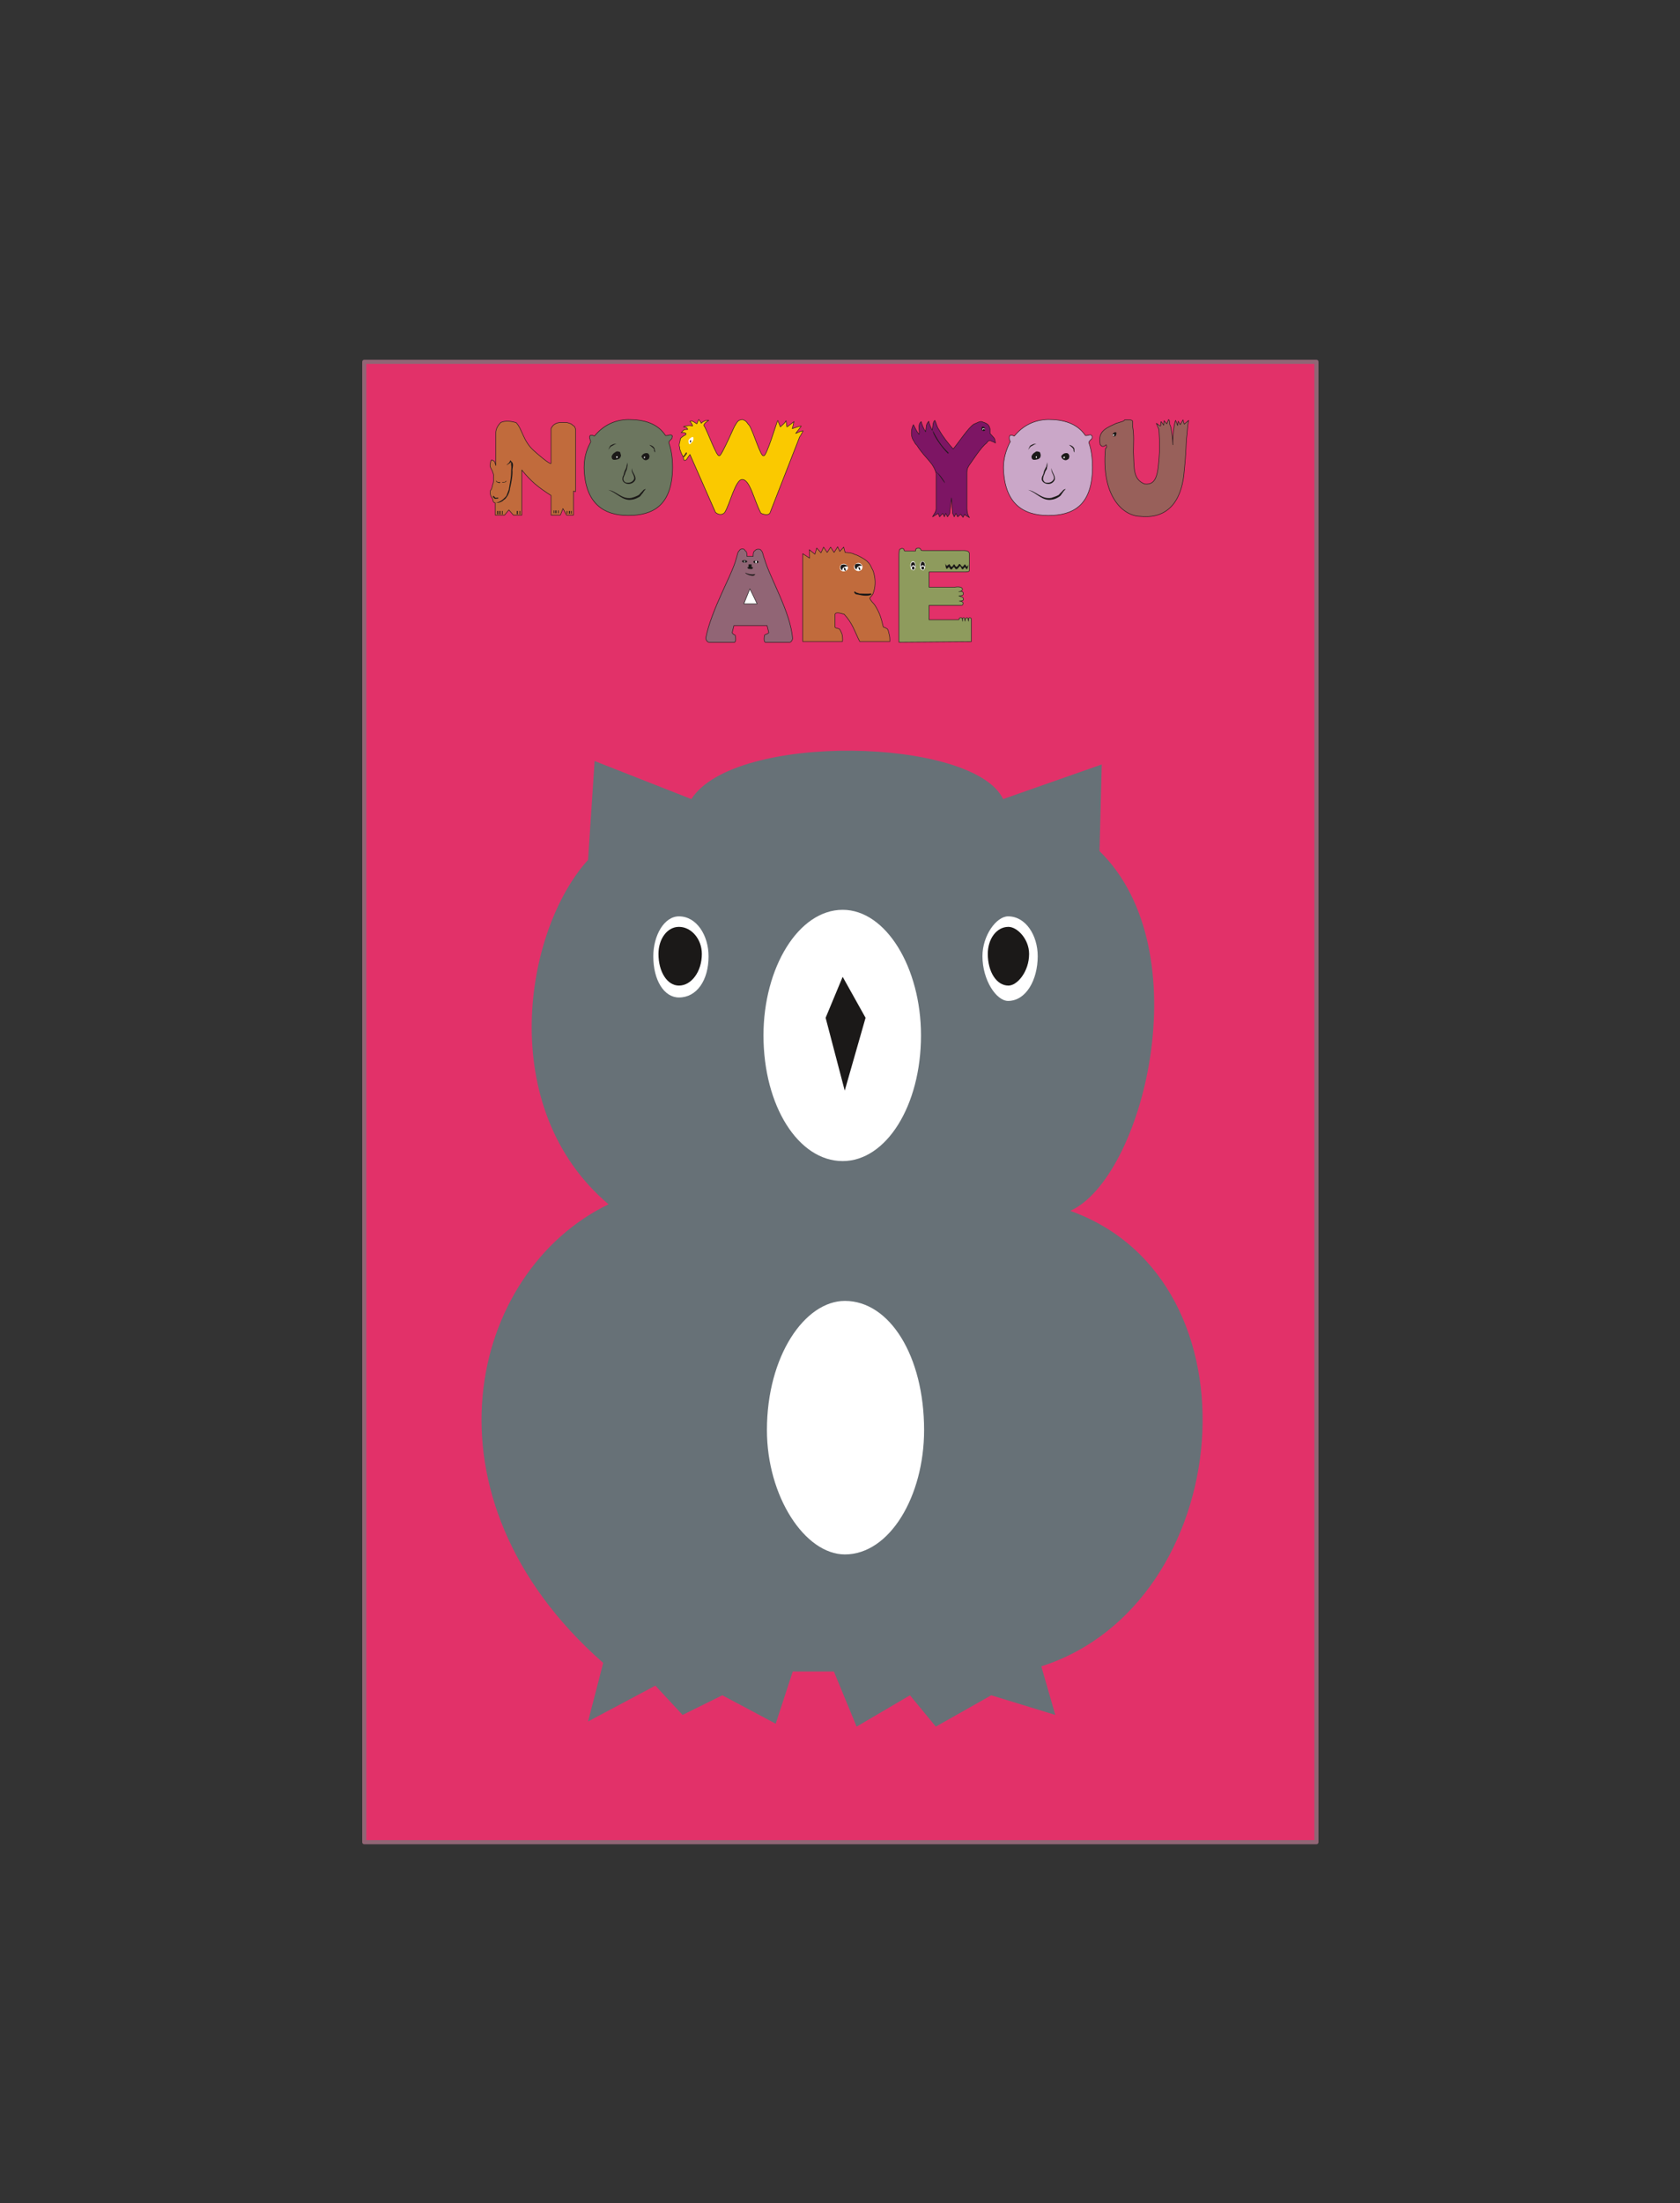 <svg xmlns="http://www.w3.org/2000/svg" xml:space="preserve" width="97.59mm" height="483.553" fill-rule="evenodd" stroke-linejoin="round" stroke-width="28.222" preserveAspectRatio="xMidYMid" version="1.2" viewBox="0 0 9759 12794"><rect x="0" y="0" width="9759" height="12794" fill="#333333" stroke="none"/><defs class="ClipPathGroup"><clipPath id="a" clipPathUnits="userSpaceOnUse"><path d="M0 0h9759v12794H0z"/></clipPath></defs><g class="SlideGroup"><g class="Slide" clip-path="url(#a)"><g class="Page"><g class="com.sun.star.drawing.PolyPolygonShape"><path fill="none" d="M2104 2089h5556v8621H2104z" class="BoundingBox"/><path fill="#E23169" d="M2116 2101h5531v8596H2116V2101Zm0 0Z"/><path fill="none" stroke="#916575" stroke-linecap="round" stroke-width="24" d="M2116 2101h5531v8596H2116V2101Z"/></g><g class="com.sun.star.drawing.ClosedBezierShape"><path fill="none" d="M2797 4359h4190v5669H2797z" class="BoundingBox"/><path fill="#677177" d="m5758 9844-322 182-150-182-310 182-132-320h-239l-99 303-310-165-231 114-158-170-391 208 88-340c-1101-968-778-2272 31-2663-660-559-490-1591-119-2000l38-574 562 221c251-391 1641-358 1811 0l573-201-13 503c592 579 251 1901-170 2089 1132 404 962 2284-168 2645l81 282-372-114Z"/></g><g class="com.sun.star.drawing.ClosedBezierShape"><path fill="none" d="M3795 5320h322v473h-322z" class="BoundingBox"/><path fill="#FFF" d="M3944 5321c-86 0-149 111-149 232 0 140 63 239 149 239 103 0 172-99 172-239 0-121-69-232-172-232Z"/></g><g class="com.sun.star.drawing.ClosedBezierShape"><path fill="none" d="M5707 5321h322v492h-322z" class="BoundingBox"/><path fill="#FFF" d="M5856 5321c-68 0-149 111-149 231 0 140 81 260 149 260 103 0 172-120 172-260 0-120-69-231-172-231Z"/></g><g class="com.sun.star.drawing.ClosedBezierShape"><path fill="none" d="M4455 7554h914v1473h-914z" class="BoundingBox"/><path fill="#FFF" d="M4908 7554c-233 0-453 320-453 750 0 384 220 722 453 722 260 0 460-338 460-722 0-430-200-750-460-750Z"/></g><g class="com.sun.star.drawing.ClosedBezierShape"><path fill="none" d="M4435 5283h916v1461h-916z" class="BoundingBox"/><path fill="#FFF" d="M4895 5283c-257 0-460 337-460 729 0 410 203 730 460 730 252 0 455-320 455-730 0-392-203-729-455-729Z"/></g><g class="com.sun.star.drawing.ClosedBezierShape"><path fill="none" d="M3824 5382h254v342h-254z" class="BoundingBox"/><path fill="#1B1918" d="M3944 5382c72 0 133 71 133 157 0 103-61 184-133 184-69 0-119-81-119-184 0-86 50-157 119-157Z"/></g><g class="com.sun.star.drawing.ClosedBezierShape"><path fill="none" d="M5737 5382h242v342h-242z" class="BoundingBox"/><path fill="#1B1918" d="M5858 5382c51 0 120 71 120 157 0 103-69 184-120 184-70 0-120-81-120-184 0-86 50-157 120-157Z"/></g><g class="com.sun.star.drawing.PolyPolygonShape"><path fill="none" d="M4796 5672h233v662h-233z" class="BoundingBox"/><path fill="#1B1918" d="m4895 5672 133 238-121 423-111-423 99-238Z"/></g><g class="com.sun.star.drawing.ClosedBezierShape"><path fill="none" d="M5220 3180h425v552h-425z" class="BoundingBox"/><path fill="#8E9B5D" d="M5626 3607c0-3 0-20 5-20 6 0 11 0 11 7v132l-420 3v-496c0-11 0-26 2-36 0-10 10-10 15-13 23 5 3 8 18 16h61c0-8 3-16 5-13 0-5 15-7 20-3 13 10 0 13 18 13h220c22 0 50-3 50 20v94c3 10-20 10-22 10h-212v89h146s48-10 48 13c-3 10-15 13-21 13 21-5 26 2 26 12 0 9-10 12-26 12 11 5 23 5 26 15 5 15-13 15-23 15-3 0 30 0 20 20-2 5-7 5-12 5h-184v84h173c3-10 3-12 11-12 10-3 10 12 10 20 0-8 0-20 5-20 10-3 7 10 10 20 0-8 3-20 10-20 8-3 8 12 10 20Z"/><path fill="none" stroke="#1B1918" stroke-linecap="round" stroke-width="3" d="M5626 3607c0-3 0-20 5-20 6 0 11 0 11 7v132l-420 3v-496c0-11 0-26 2-36 0-10 10-10 15-13 23 5 3 8 18 16h61c0-8 3-16 5-13 0-5 15-7 20-3 13 10 0 13 18 13h220c22 0 50-3 50 20v94c3 10-20 10-22 10h-212v89h146s48-10 48 13c-3 10-15 13-21 13 21-5 26 2 26 12 0 9-10 12-26 12 11 5 23 5 26 15 5 15-13 15-23 15-3 0 30 0 20 20-2 5-7 5-12 5h-184v84h173c3-10 3-12 11-12 10-3 10 12 10 20 0-8 0-20 5-20 10-3 7 10 10 20 0-8 3-20 10-20 8-3 8 12 10 20Z"/></g><g class="com.sun.star.drawing.ClosedBezierShape"><path fill="none" d="M4661 3173h511v555h-511z" class="BoundingBox"/><path fill="#C16B3C" d="m4866 3175 12 27 23-25 8 31c14 0 16 2 29 2 7 3 18 3 23 8 20 5 35 15 50 23 18 10 33 22 44 40l17 34c13 38 16 81 3 122-5 18-10 20-23 36 5 15 20 28 28 38 31 48 38 76 51 130 7 3 13 3 18 8 10 2 12 18 15 30 5 16 5 28 5 46h-175c-33-66-41-104-90-158-13-3-51-18-54 2v72c3 8 21 8 23 10 5 0 13 18 16 26 5 8 7 38 5 48h-231v-510l40 26-2-49 33 26 10-36 25 28 15-33 21 31 20-31 20 31 21-33Z"/><path fill="none" stroke="#1B1918" stroke-linecap="round" stroke-width="3" d="m4866 3175 12 27 23-25 8 31c14 0 16 2 29 2 7 3 18 3 23 8 20 5 35 15 50 23 18 10 33 22 44 40l17 34c13 38 16 81 3 122-5 18-10 20-23 36 5 15 20 28 28 38 31 48 38 76 51 130 7 3 13 3 18 8 10 2 12 18 15 30 5 16 5 28 5 46h-175c-33-66-41-104-90-158-13-3-51-18-54 2v72c3 8 21 8 23 10 5 0 13 18 16 26 5 8 7 38 5 48h-231v-510l40 26-2-49 33 26 10-36 25 28 15-33 21 31 20-31 20 31 21-33Z"/></g><g class="com.sun.star.drawing.ClosedBezierShape"><path fill="none" d="M4098 3185h509v548h-509z" class="BoundingBox"/><path fill="#916575" d="M4276 3246c5-15 7-28 12-41 6-5 8-12 13-15 15-6 23-2 28 8 10 5 10 20 10 33h36c0-13 0-28 10-33 8-10 18-10 30-8 6 3 11 13 13 15 5 13 8 31 13 41 30 107 153 311 163 463-2 8-7 21-20 21h-136c-12 0-10-26-7-41 0-5 15-5 25-15l-10-41h-193l-10 41c5 10 10 10 18 15 5 28 2 38-5 41h-144c-15 0-22-16-22-26 33-167 153-367 176-458Z"/><path fill="none" stroke="#1B1918" stroke-linecap="round" stroke-width="3" d="M4276 3246c5-15 7-28 12-41 6-5 8-12 13-15 15-6 23-2 28 8 10 5 10 20 10 33h36c0-13 0-28 10-33 8-10 18-10 30-8 6 3 11 13 13 15 5 13 8 31 13 41 30 107 153 311 163 463-2 8-7 21-20 21h-136c-12 0-10-26-7-41 0-5 15-5 25-15l-10-41h-193l-10 41c5 10 10 10 18 15 5 28 2 38-5 41h-144c-15 0-22-16-22-26 33-167 153-367 176-458Z"/></g><g class="com.sun.star.drawing.ClosedBezierShape"><path fill="none" d="M6386 2434h522v569h-522z" class="BoundingBox"/><path fill="#98605A" d="M6553 2438c5-2 21 0 23 5 3 0 3 0 3 3v28c10 53 5 101 5 152 5 95-3 156 64 184 74 10 79-64 87-181 2-41 2-51-3-135l-15-36 23 16c5 0 2-21 5-26l15 21 2-26 16 18 10-25c10 7 2 22 10 35 5 8 13 66 15 112-2-51 8-127 16-142l12 30 3-25 12 20 16-28 7 25 26-22c-8 35-8 76-13 109-3 66-5 109-13 186-10 135-68 282-257 262-102-3-224-120-201-387 0-15 5-3 8-18l-3-10c-5 0-5 5-10 7-5 3-13 3-18 0 0-2-5-7-7-7-12-66 12-89 83-120 8-5 18-7 28-10 11-5 26-5 31-15h20Z"/><path fill="none" stroke="#1B1918" stroke-linecap="round" stroke-width="3" d="M6553 2438c5-2 21 0 23 5 3 0 3 0 3 3v28c10 53 5 101 5 152 5 95-3 156 64 184 74 10 79-64 87-181 2-41 2-51-3-135l-15-36 23 16c5 0 2-21 5-26l15 21 2-26 16 18 10-25c10 7 2 22 10 35 5 8 13 66 15 112-2-51 8-127 16-142l12 30 3-25 12 20 16-28 7 25 26-22c-8 35-8 76-13 109-3 66-5 109-13 186-10 135-68 282-257 262-102-3-224-120-201-387 0-15 5-3 8-18l-3-10c-5 0-5 5-10 7-5 3-13 3-18 0 0-2-5-7-7-7-12-66 12-89 83-120 8-5 18-7 28-10 11-5 26-5 31-15h20Z"/></g><g class="com.sun.star.drawing.ClosedBezierShape"><path fill="none" d="M5827 2434h522v562h-522z" class="BoundingBox"/><path fill="#CAA7C8" d="M6305 2529c13 3 31-10 36 0 0 3 5 3 3 8v5c0 10-23 18-18 31 13 38 20 83 20 143-2 221-114 277-257 277-146 0-255-69-260-277 0-54 15-100 35-143 10-13 0-11 0-21-2-10-2-20 5-25 5 0 10 0 15 2 3 3 8 3 8 3 51-61 115-94 197-96 88 0 168 22 216 93Z"/><path fill="none" stroke="#1B1918" stroke-linecap="round" stroke-width="3" d="M6305 2529c13 3 31-10 36 0 0 3 5 3 3 8v5c0 10-23 18-18 31 13 38 20 83 20 143-2 221-114 277-257 277-146 0-255-69-260-277 0-54 15-100 35-143 10-13 0-11 0-21-2-10-2-20 5-25 5 0 10 0 15 2 3 3 8 3 8 3 51-61 115-94 197-96 88 0 168 22 216 93Z"/></g><g class="com.sun.star.drawing.ClosedBezierShape"><path fill="none" d="M5292 2439h493v570h-493z" class="BoundingBox"/><path fill="#7D1564" d="m5779 2570-23-10c-7-5-18 0-25 13-31 21-87 110-102 130-7 13-12 18-12 41v209c0 20 5 41 15 53-5-5-26-12-28-20l-10 18-13-18-18 15-10-20-10 20-9-20-7-89-11 92-12 17-10-20-8 20-10-20-18 20-8-20-33 20c8-15 21-30 21-48v-204c-18-66-59-81-112-163-10-8-15-21-18-26-17-20-19-64-2-94 5 10 22 46 33 56 5-21-11-54 12-74 5 18 13 41 26 59 5-31 0-41 18-61 2 12 12 38 20 53 5-20 2-46 15-58 10 17 10 35 25 55 21 38 51 77 82 111 29-34 87-123 120-144 20-7 38-22 53-12 31 10 36 20 41 40v26c5 5 23 25 26 30 2 8 5 15 5 26l-3-3Z"/><path fill="none" stroke="#1B1918" stroke-linecap="round" stroke-width="3" d="m5779 2570-23-10c-7-5-18 0-25 13-31 21-87 110-102 130-7 13-12 18-12 41v209c0 20 5 41 15 53-5-5-26-12-28-20l-10 18-13-18-18 15-10-20-10 20-9-20-7-89-11 92-12 17-10-20-8 20-10-20-18 20-8-20-33 20c8-15 21-30 21-48v-204c-18-66-59-81-112-163-10-8-15-21-18-26-17-20-19-64-2-94 5 10 22 46 33 56 5-21-11-54 12-74 5 18 13 41 26 59 5-31 0-41 18-61 2 12 12 38 20 53 5-20 2-46 15-58 10 17 10 35 25 55 21 38 51 77 82 111 29-34 87-123 120-144 20-7 38-22 53-12 31 10 36 20 41 40v26c5 5 23 25 26 30 2 8 5 15 5 26l-3-3Z"/></g><g class="com.sun.star.drawing.ClosedBezierShape"><path fill="none" d="M3944 2434h724v557h-724z" class="BoundingBox"/><path fill="#FAC900" d="M3970 2654c5-3 10-8 12-13 3-2 8-7 6-12-6 2-6 7-8 10-3 5-5 10-13 12-7-15-12-25-15-35l-3-8v-10c-9-15 3-33 3-51 5-5 10-10 18-15 15-10 15-5 15-15 0 0-10-8-28-5l10-10c5-8 15-8 28-8-5-15-15-15-25-15 12-8 23-5 30-8 8 0 13 0 23 3l-2-8c-3-3-6-13-13-18 5-5 7-5 13-2 10 2 20 12 27 15 3-5 6-18 11-25 5 7 10 12 15 22 8-12 33-20 43-17-10 7-28 17-28 30 23 36 75 188 90 175 10 10 99-200 91-175 18-33 23-30 41-35 28 7 28 22 41 33 25 38 68 190 84 177 15 13 79-205 82-205l15 38c23-21 28-26 33-36l5 36c0 2 48-36 41-31-3 10-5 28-10 41 0 0 53-18 53-15l-33 43c13-5 30-15 43-15-5 10-15 30-20 35l-171 438c-5 18-33 15-54 5-40-76-63-196-109-196-38 0-71 140-99 188-10 18-36 21-56 3l-148-336c-18 25-20 28-18 28-8 5-5 5-13 7-7-2-7-12-7-20Z"/><path fill="none" stroke="#1B1918" stroke-linecap="round" stroke-width="3" d="M3970 2654c5-3 10-8 12-13 3-2 8-7 6-12-6 2-6 7-8 10-3 5-5 10-13 12-7-15-12-25-15-35l-3-8v-10c-9-15 3-33 3-51 5-5 10-10 18-15 15-10 15-5 15-15h0s-10-8-28-5l10-10c5-8 15-8 28-8-5-15-15-15-25-15 12-8 23-5 30-8 8 0 13 0 23 3l-2-8c-3-3-6-13-13-18 5-5 7-5 13-2 10 2 20 12 27 15 3-5 6-18 11-25 5 7 10 12 15 22 8-12 33-20 43-17-10 7-28 17-28 30 23 36 75 188 90 175 10 10 99-200 91-175 18-33 23-30 41-35 28 7 28 22 41 33 25 38 68 190 84 177 15 13 79-205 82-205l15 38c23-21 28-26 33-36l5 36c0 2 48-36 41-31-3 10-5 28-10 41 0 0 53-18 53-15l-33 43c13-5 30-15 43-15-5 10-15 30-20 35l-171 438c-5 18-33 15-54 5-40-76-63-196-109-196-38 0-71 140-99 188-10 18-36 21-56 3l-148-336c-18 25-20 28-18 28-8 5-5 5-13 7-7-2-7-12-7-20Z"/></g><g class="com.sun.star.drawing.ClosedBezierShape"><path fill="none" d="M3391 2434h519v562h-519z" class="BoundingBox"/><path fill="#6C765F" d="M3866 2529c13 3 30-10 38 0 0 3 5 3 0 8v5c0 10-23 18-18 31 13 38 21 83 21 143-3 221-115 277-258 277-142 0-251-69-256-277 0-54 12-100 35-143 8-13 0-11 0-21-5-10-5-20 3-25 5 0 10 0 15 2 2 3 7 3 7 3 51-61 115-94 196-96 92 0 171 22 217 93Z"/><path fill="none" stroke="#1B1918" stroke-linecap="round" stroke-width="3" d="M3866 2529c13 3 30-10 38 0 0 3 5 3 0 8v5c0 10-23 18-18 31 13 38 21 83 21 143-3 221-115 277-258 277-142 0-251-69-256-277 0-54 12-100 35-143 8-13 0-11 0-21-5-10-5-20 3-25 5 0 10 0 15 2 2 3 7 3 7 3 51-61 115-94 196-96 92 0 171 22 217 93Z"/></g><g class="com.sun.star.drawing.ClosedBezierShape"><path fill="none" d="M2845 2444h502v550h-502z" class="BoundingBox"/><path fill="#C16B3C" d="M3331 2853v138h-40l-21-38s-12 33-15 38h-54v-114c-74-47-117-82-170-148v262h-49l-26-30-25 30h-54v-71c-18-2-10-20-20-30-8-10-12-28-8-42 8-7 10-23 13-35 8-16 3-36 5-51 0-8-2-13-5-20-3-16-17-26-15-44 2-7 2-25 10-28 5 8 15-2 20 23 0-2 3 10 3 10v-191c0-25 18-48 28-58 10-6 40-15 90 0 35 35 40 106 101 161 18 17 94 83 102 76v-202c10-23 31-41 80-35 10-3 20 2 30 5 8 2 13 7 18 12 10 3 13 16 15 23v359c0 6-13-5-13 0Z"/><path fill="none" stroke="#1B1918" stroke-linecap="round" stroke-width="3" d="M3331 2853v138h-40l-21-38s-12 33-15 38h-54v-114c-74-47-117-82-170-148v262h-49l-26-30-25 30h-54v-71c-18-2-10-20-20-30-8-10-12-28-8-42 8-7 10-23 13-35 8-16 3-36 5-51 0-8-2-13-5-20-3-16-17-26-15-44 2-7 2-25 10-28 5 8 15-2 20 23 0-2 3 10 3 10v-191c0-25 18-48 28-58 10-6 40-15 90 0 35 35 40 106 101 161 18 17 94 83 102 76v-202c10-23 31-41 80-35 10-3 20 2 30 5 8 2 13 7 18 12 10 3 13 16 15 23v359c0 6-13-5-13 0Z"/></g><g class="com.sun.star.drawing.PolyPolygonShape"><path fill="none" d="M2863 2877h32v21h-32z" class="BoundingBox"/><path fill="#1B1918" d="M2894 2895v-6l-15 2-14-13-2 8 12 11 19-2Z"/></g><g class="com.sun.star.drawing.ClosedBezierShape"><path fill="none" d="M2917 2791h25v13h-25z" class="BoundingBox"/><path fill="#1B1918" d="M2940 2797c0-4 2-6 0-6-6 11-14 8-22 8-2 0 0 3 0 3 8 0 16 0 22-5Z"/></g><g class="com.sun.star.drawing.ClosedBezierShape"><path fill="none" d="M2882 2790h25v16h-25z" class="BoundingBox"/><path fill="#1B1918" d="M2883 2797c6 6 13 6 19 8 3-2 5-6 3-6-6 0-16 4-22-8-2 0 0 2 0 6Z"/></g><g class="com.sun.star.drawing.ClosedBezierShape"><path fill="none" d="M2880 2672h101v250h-101z" class="BoundingBox"/><path fill="#1B1918" d="M2880 2919c17 5 43-10 45-15 14-8 14-13 24-26 13-25 13-38 13-38 7-33 15-67 15-100-3-20 8-38 0-53-5-8 0 0-13-15-5 22-20 20-20 30 5-8 18-8 23-20 2 0 2 12 2 17 3 16 0 21 0 44 0 33-7 59-12 92 0 10-13 36-13 38 0 8-19 23-24 28-2 3-30 20-40 18Z"/></g><g class="com.sun.star.drawing.PolyPolygonShape"><path fill="none" d="M2888 2967h7v20h-7z" class="BoundingBox"/><path fill="#1B1918" d="M2888 2967v19h6v-19h-6Z"/></g><g class="com.sun.star.drawing.PolyPolygonShape"><path fill="none" d="M2901 2967h7v20h-7z" class="BoundingBox"/><path fill="#1B1918" d="M2901 2967v19h6v-19h-6Z"/></g><g class="com.sun.star.drawing.PolyPolygonShape"><path fill="none" d="M2916 2967h5v20h-5z" class="BoundingBox"/><path fill="#1B1918" d="M2916 2967v19h4v-19h-4Z"/></g><g class="com.sun.star.drawing.PolyPolygonShape"><path fill="none" d="M2992 2967h1v18h-1z" class="BoundingBox"/><path fill="#1B1918" d="M2992 2967v17-17Z"/></g><g class="com.sun.star.drawing.PolyPolygonShape"><path fill="none" d="M3002 2967h7v20h-7z" class="BoundingBox"/><path fill="#1B1918" d="M3002 2967v19h6v-19h-6Z"/></g><g class="com.sun.star.drawing.PolyPolygonShape"><path fill="none" d="M3018 2967h5v20h-5z" class="BoundingBox"/><path fill="#1B1918" d="M3018 2967v19h4v-19h-4Z"/></g><g class="com.sun.star.drawing.PolyPolygonShape"><path fill="none" d="M3216 2964h5v17h-5z" class="BoundingBox"/><path fill="#1B1918" d="M3216 2964v16h4v-16h-4Z"/></g><g class="com.sun.star.drawing.PolyPolygonShape"><path fill="none" d="M3226 2964h7v17h-7z" class="BoundingBox"/><path fill="#1B1918" d="M3226 2964v16h6v-16h-6Z"/></g><g class="com.sun.star.drawing.PolyPolygonShape"><path fill="none" d="M3241 2964h5v17h-5z" class="BoundingBox"/><path fill="#1B1918" d="M3241 2964v16h4v-16h-4Z"/></g><g class="com.sun.star.drawing.PolyPolygonShape"><path fill="none" d="M3292 2967h5v17h-5z" class="BoundingBox"/><path fill="#1B1918" d="M3292 2967v16h4v-16h-4Z"/></g><g class="com.sun.star.drawing.PolyPolygonShape"><path fill="none" d="M3304 2967h8v17h-8z" class="BoundingBox"/><path fill="#1B1918" d="M3305 2967v16h6v-16h-6Z"/></g><g class="com.sun.star.drawing.PolyPolygonShape"><path fill="none" d="M3317 2967h5v17h-5z" class="BoundingBox"/><path fill="#1B1918" d="M3317 2967v16h4v-16h-4Z"/></g><g class="com.sun.star.drawing.ClosedBezierShape"><path fill="none" d="M3533 2840h220v64h-220z" class="BoundingBox"/><path fill="#1B1918" d="M3533 2845c50 15 83 67 140 56 15-2 31-10 43-17 3-3 8-8 11-14 10-8 12-20 25-30-15 0-18 12-28 20-5 5-8 10-13 14-12 7-25 12-43 17-57 10-87-41-135-46Z"/></g><g class="com.sun.star.drawing.ClosedBezierShape"><path fill="none" d="M3615 2682h78v129h-78z" class="BoundingBox"/><path fill="#1B1918" d="M3642 2682c3 5 0 15-3 27-2 7-2 12-7 19-5 8-8 23-10 31-5 7-9 21-5 31 5 13 20 20 35 20 19 0 34-12 39-25 5-26-23-44-20-67-8 25 15 38 13 62-5 13-18 23-34 23-13 0-21 0-28-15-3-8 0-17 5-27 5-7 5-20 10-25l5-13c0-11 8-21 0-41Z"/></g><g class="com.sun.star.drawing.ClosedBezierShape"><path fill="none" d="M3726 2631h48v43h-48z" class="BoundingBox"/><path fill="#1B1918" d="M3754 2631c-10 0-18 5-23 11 0 2-5 5-5 10 5 7 10 16 18 19 5 2 13 2 19-3 8-2 10-14 10-21l-5-11-8-5h-6Z"/></g><g class="com.sun.star.drawing.ClosedBezierShape"><path fill="none" d="M3553 2621h56v51h-56z" class="BoundingBox"/><path fill="#1B1918" d="M3587 2621c-6 0-11 2-13 5-11 5-16 13-21 23 0 6 0 14 7 19 9 5 24 0 32-2 6-3 13-9 13-14 3-5 3-10 0-15-2-11-2-11-7-14l-11-2Z"/></g><g class="com.sun.star.drawing.ClosedBezierShape"><path fill="none" d="M3772 2583h35v45h-35z" class="BoundingBox"/><path fill="#1B1918" d="M3806 2627c0-8-3-13-3-21-5-13-19-21-31-23 7 7 21 15 28 26-2 8 0 13 6 18Z"/></g><g class="com.sun.star.drawing.ClosedBezierShape"><path fill="none" d="M3532 2577h51v36h-51z" class="BoundingBox"/><path fill="#1B1918" d="M3582 2578c-15-4-27 5-37 10l-12 24 15-19c13-5 21-15 34-15Z"/></g><g class="com.sun.star.drawing.ClosedBezierShape"><path fill="none" d="M3998 2536h32v44h-32z" class="BoundingBox"/><path fill="#FFF" d="M4022 2537c-11 5-17 11-22 18-2 5 0 10 0 14 0 5 2 8 5 10 3 0 8-2 11-7 6-7 11-12 11-17 3-5 0-11 0-16l-5-2Z"/></g><g class="com.sun.star.drawing.ClosedBezierShape"><path fill="none" d="M4008 2555h7v15h-7z" class="BoundingBox"/><path fill="#1B1918" d="M4014 2555v14h-6v-12h2l4-2Z"/></g><g class="com.sun.star.drawing.ClosedBezierShape"><path fill="none" d="M5419 2502h93v134h-93z" class="BoundingBox"/><path fill="#1B1918" d="M5508 2635c0-3 5-6 0-8-39-36-67-82-88-125-6 15 49 97 88 133Z"/></g><g class="com.sun.star.drawing.ClosedBezierShape"><path fill="none" d="M5700 2478h23v27h-23z" class="BoundingBox"/><path fill="#1B1918" d="M5702 2495c6 8 6 8 14 8 6-2 6-2 6-11 0-14-11-15-17-14-4 5-4 14-3 17Z"/></g><g class="com.sun.star.drawing.ClosedBezierShape"><path fill="none" d="M5436 2738h54v70h-54z" class="BoundingBox"/><path fill="#1B1918" d="M5443 2743s-5-5-7-5c23 22 34 44 52 67 3 5-2-8-2-8-16-26-24-37-43-54Z"/></g><g class="com.sun.star.drawing.ClosedBezierShape"><path fill="none" d="M5972 2840h220v64h-220z" class="BoundingBox"/><path fill="#1B1918" d="M5972 2845c50 15 81 67 140 56 15-2 31-10 41-17 5-3 10-8 13-14 7-8 12-20 25-30-15 0-18 12-28 20-5 5-10 10-13 14-12 7-28 12-43 17-57 10-90-41-135-46Z"/></g><g class="com.sun.star.drawing.ClosedBezierShape"><path fill="none" d="M6050 2682h79v129h-79z" class="BoundingBox"/><path fill="#1B1918" d="M6081 2682c2 5 0 15-3 27-5 7-5 12-10 19-5 8-5 23-10 31-5 7-9 21-5 31 7 13 20 20 39 20 17 0 30-12 35-25 5-26-20-44-18-67-7 25 16 38 13 62-5 13-18 23-34 23-15 0-20 0-28-15-2-8 0-17 3-27 5-7 7-20 10-25l8-13c0-11 7-21 0-41Z"/></g><g class="com.sun.star.drawing.ClosedBezierShape"><path fill="none" d="M6165 2631h48v43h-48z" class="BoundingBox"/><path fill="#1B1918" d="M6193 2631c-10 0-18 5-23 11-3 2-5 5-5 10 2 7 7 16 18 19 5 2 13 2 19-3 8-2 10-14 10-21l-5-11-8-5h-6Z"/></g><g class="com.sun.star.drawing.ClosedBezierShape"><path fill="none" d="M5992 2621h55v51h-55z" class="BoundingBox"/><path fill="#1B1918" d="M6023 2621c-3 0-8 2-10 5-11 5-16 13-21 23 0 6 0 14 7 19 9 5 24 0 32-2 6-3 13-9 13-14s3-10 0-15c-2-11-2-11-10-14l-11-2Z"/></g><g class="com.sun.star.drawing.ClosedBezierShape"><path fill="none" d="M6210 2583h32v45h-32z" class="BoundingBox"/><path fill="#1B1918" d="M6241 2627v-21c-5-13-19-21-31-23 7 7 21 15 26 26 0 8 0 13 5 18Z"/></g><g class="com.sun.star.drawing.ClosedBezierShape"><path fill="none" d="M5971 2577h51v36h-51z" class="BoundingBox"/><path fill="#1B1918" d="M6021 2578c-15-4-27 5-37 10l-12 24 15-19c13-5 21-15 34-15Z"/></g><g class="com.sun.star.drawing.ClosedBezierShape"><path fill="none" d="M6463 2508h24v27h-24z" class="BoundingBox"/><path fill="#1B1918" d="M6475 2510c-6 2-6 6-11 8-2 5 0 11 2 16h11s3 0 3-2c2-3 7-14 5-20-3-2-5-4-10-2Z"/></g><g class="com.sun.star.drawing.ClosedBezierShape"><path fill="none" d="M6467 2514h17v16h-17z" class="BoundingBox"/><path fill="#1B1918" d="M6479 2529h-4c0-12 0-12-8-8v-4c8-2 12-4 14-2 3 2 0 8-2 14Z"/></g><g class="com.sun.star.drawing.ClosedBezierShape"><path fill="none" d="M6464 2522h10v10h-10z" class="BoundingBox"/><path fill="#FFF" d="M6470 2531c-3 0-6-3-6-3 0-3 3-6 6-6 0 0 3 3 3 6l-3 3Z"/></g><g class="com.sun.star.drawing.ClosedBezierShape"><path fill="none" d="M4328 3325h60v20h-60z" class="BoundingBox"/><path fill="#1B1918" d="M4387 3333c-18 6-42 0-59-8 5 8 15 11 22 14 17 5 32 9 37-6Z"/></g><g class="com.sun.star.drawing.ClosedBezierShape"><path fill="none" d="M4342 3276h33v30h-33z" class="BoundingBox"/><path fill="#1B1918" d="M4366 3277h-18v16h-5s-2 2 0 6c5 7 18 5 26 5 3-3 5-5 5-9-2-2-5-2-8-2v-16Z"/></g><g class="com.sun.star.drawing.ClosedBezierShape"><path fill="none" d="M4310 3253h32v16h-32z" class="BoundingBox"/><path fill="#1B1918" d="M4326 3253c-9-1-16 3-16 5 0 6 7 9 16 9 7 0 15-3 15-5 0-6-8-9-15-9Z"/></g><g class="com.sun.star.drawing.ClosedBezierShape"><path fill="none" d="M4376 3255h32v16h-32z" class="BoundingBox"/><path fill="#1B1918" d="M4392 3256c-11 0-16 2-16 6 0 6 5 8 16 8 7 0 15-2 15-6 0-6-8-8-15-8Z"/></g><g class="com.sun.star.drawing.PolyPolygonShape"><path fill="none" d="M4319 3417h82v92h-82z" class="BoundingBox"/><path fill="#FFF" d="m4356 3419-35 87h77l-42-87Z"/><path fill="none" stroke="#1B1918" stroke-linecap="round" stroke-width="3" d="m4356 3419-35 87h77l-42-87Z"/></g><g class="com.sun.star.drawing.ClosedBezierShape"><path fill="none" d="M4962 3436h119v25h-119z" class="BoundingBox"/><path fill="#1B1918" d="M5058 3450c-23 3-47 0-67 0-10-5-20-3-25-11 5 11 15 8 25 11 24 6 52 8 67 0Z"/><path fill="none" stroke="#1B1918" stroke-linejoin="miter" stroke-width="8" d="M5058 3450c-23 3-47 0-67 0-10-5-20-3-25-11 5 11 15 8 25 11 24 6 52 8 67 0Z"/></g><g class="com.sun.star.drawing.ClosedBezierShape"><path fill="none" d="M4879 3274h48v45h-48z" class="BoundingBox"/><path fill="#FFF" d="M4902 3274c-16 0-23 10-23 23 0 11 7 21 23 21 11 0 24-10 24-21 0-13-13-23-24-23Z"/></g><g class="com.sun.star.drawing.ClosedBezierShape"><path fill="none" d="M4960 3268h51v49h-51z" class="BoundingBox"/><path fill="#FFF" d="M4987 3269c-14 0-26 13-26 23 0 14 12 24 26 24 13 0 23-10 23-24 0-10-10-23-23-23Z"/></g><g class="com.sun.star.drawing.ClosedBezierShape"><path fill="none" d="M5491 3272h137v37h-137z" class="BoundingBox"/><path fill="#1B1918" d="M5627 3277c-18 35-15-16-28 6-14 24-19-18-29-6-20 32-20 0-28 0-7 0-10 32-26 0-5-7-15 24-25-5 5 58 17 16 22 21 17 32 19 0 29 0 5 0 8 30 31-3 10-13 12 33 26 9 13-22 13 40 28-22Z"/></g><g class="com.sun.star.drawing.ClosedBezierShape"><path fill="none" d="M5344 3259h32v54h-32z" class="BoundingBox"/><path fill="#FFF" d="M5372 3298c3 0 3-8 3-13 0-16-8-26-15-26-9 0-16 10-16 26 0 13 5 26 16 26 5 3 10-2 12-13Z"/></g><g class="com.sun.star.drawing.ClosedBezierShape"><path fill="none" d="M5287 3259h33v54h-33z" class="BoundingBox"/><path fill="#FFF" d="M5316 3298c3 0 3-8 3-13 0-16-8-26-15-26-9 0-16 10-16 26 0 13 5 26 16 26 5 3 10-2 12-13Z"/></g><g class="com.sun.star.drawing.ClosedBezierShape"><path fill="none" d="M3741 2651h7v11h-7z" class="BoundingBox"/><path fill="#FFF" d="M3747 2652c0 6 0 6-4 9h-2v-9h6Z"/></g><g class="com.sun.star.drawing.ClosedBezierShape"><path fill="none" d="M3578 2649h11v12h-11z" class="BoundingBox"/><path fill="#FFF" d="m3579 2651 6-2c0 2 3 2 3 6 0 2 0 2-3 2 0 3-3 3-3 3 0-3-3-5-3-9Z"/></g><g class="com.sun.star.drawing.ClosedBezierShape"><path fill="none" d="M6176 2651h11v11h-11z" class="BoundingBox"/><path fill="#FFF" d="M6186 2652c0 6 0 6-3 9h-3l-3-3c0-6 3-6 3-6h6Z"/></g><g class="com.sun.star.drawing.ClosedBezierShape"><path fill="none" d="M6016 2649h8v12h-8z" class="BoundingBox"/><path fill="#FFF" d="m6017 2651 6-2v8c0 3-4 3-4 3-2-3-2-5-2-9Z"/></g><g class="com.sun.star.drawing.ClosedBezierShape"><path fill="none" d="M5705 2487h17v14h-17z" class="BoundingBox"/><path fill="#FFF" d="M5715 2488c6 0 6 3 6 6-6-3-8-6-12 0v6s-2-3-2-6c-2 0 0-6 2-6 4-1 6-1 6 0Z"/></g><g class="com.sun.star.drawing.ClosedBezierShape"><path fill="none" d="M4323 3256h5v12h-5z" class="BoundingBox"/><path fill="#FFF" d="M4327 3256v11c-4-3-4-3-4-5 0-6 0-6 4-6Z"/></g><g class="com.sun.star.drawing.ClosedBezierShape"><path fill="none" d="M4386 3255h11v16h-11z" class="BoundingBox"/><path fill="#FFF" d="M4393 3256s3 2 3 8c0 4-3 6-3 6-3 0-6-2-6-6 0-6 3-8 6-8Z"/></g><g class="com.sun.star.drawing.ClosedBezierShape"><path fill="none" d="M4965 3274h41v38h-41z" class="BoundingBox"/><path fill="#1B1918" d="M5005 3286c-14-5-32 8-29 24v-3c-11-5-15-21-6-31 11-4 27-4 35 7v3Z"/></g><g class="com.sun.star.drawing.ClosedBezierShape"><path fill="none" d="M4902 3297h12v20h-12z" class="BoundingBox"/><path fill="#1B1918" d="M4902 3297h6c5 6 5 11 5 14 0 5-3 5-5 3-6-6-6-11-6-17Z"/></g><g class="com.sun.star.drawing.ClosedBezierShape"><path fill="none" d="M4882 3278h43v37h-43z" class="BoundingBox"/><path fill="#1B1918" d="M4924 3289c-16-2-35 8-31 24-16-11-11-26-6-32 8-4 21-7 37 6v2Z"/></g><g class="com.sun.star.drawing.ClosedBezierShape"><path fill="none" d="M4986 3293h13v19h-13z" class="BoundingBox"/><path fill="#1B1918" d="M4986 3294c0-1 6-1 6 0 5 4 5 9 5 15 0 3-3 3-5 0-4-6-6-11-6-15Z"/></g><g class="com.sun.star.drawing.ClosedBezierShape"><path fill="none" d="M5352 3289h17v20h-17z" class="BoundingBox"/><path fill="#1B1918" d="M5363 3289c2 0 5 2 5 8 0 9-3 11-5 11-6 0-11-2-11-11 0-6 5-8 11-8Z"/></g><g class="com.sun.star.drawing.ClosedBezierShape"><path fill="none" d="M5297 3289h16v20h-16z" class="BoundingBox"/><path fill="#1B1918" d="M5304 3289c6 0 8 2 8 8 0 9-2 11-8 11s-6-2-6-11c0-6 0-8 6-8Z"/></g><g class="com.sun.star.drawing.ClosedBezierShape"><path fill="none" d="M5348 3261h27v39h-27z" class="BoundingBox"/><path fill="#1B1918" d="M5349 3293c-4-16 3-32 10-32 14 2 14 23 14 29v3s-3-11-16-11c-3 0-8 5-8 16v-5Z"/></g><g class="com.sun.star.drawing.ClosedBezierShape"><path fill="none" d="M5291 3264h28v35h-28z" class="BoundingBox"/><path fill="#1B1918" d="M5293 3298c-4-22 0-34 12-34 11 0 11 21 13 26l-2 2c0-2 0-10-11-10-5 0-12 5-12 16Z"/></g></g></g></g></svg>
